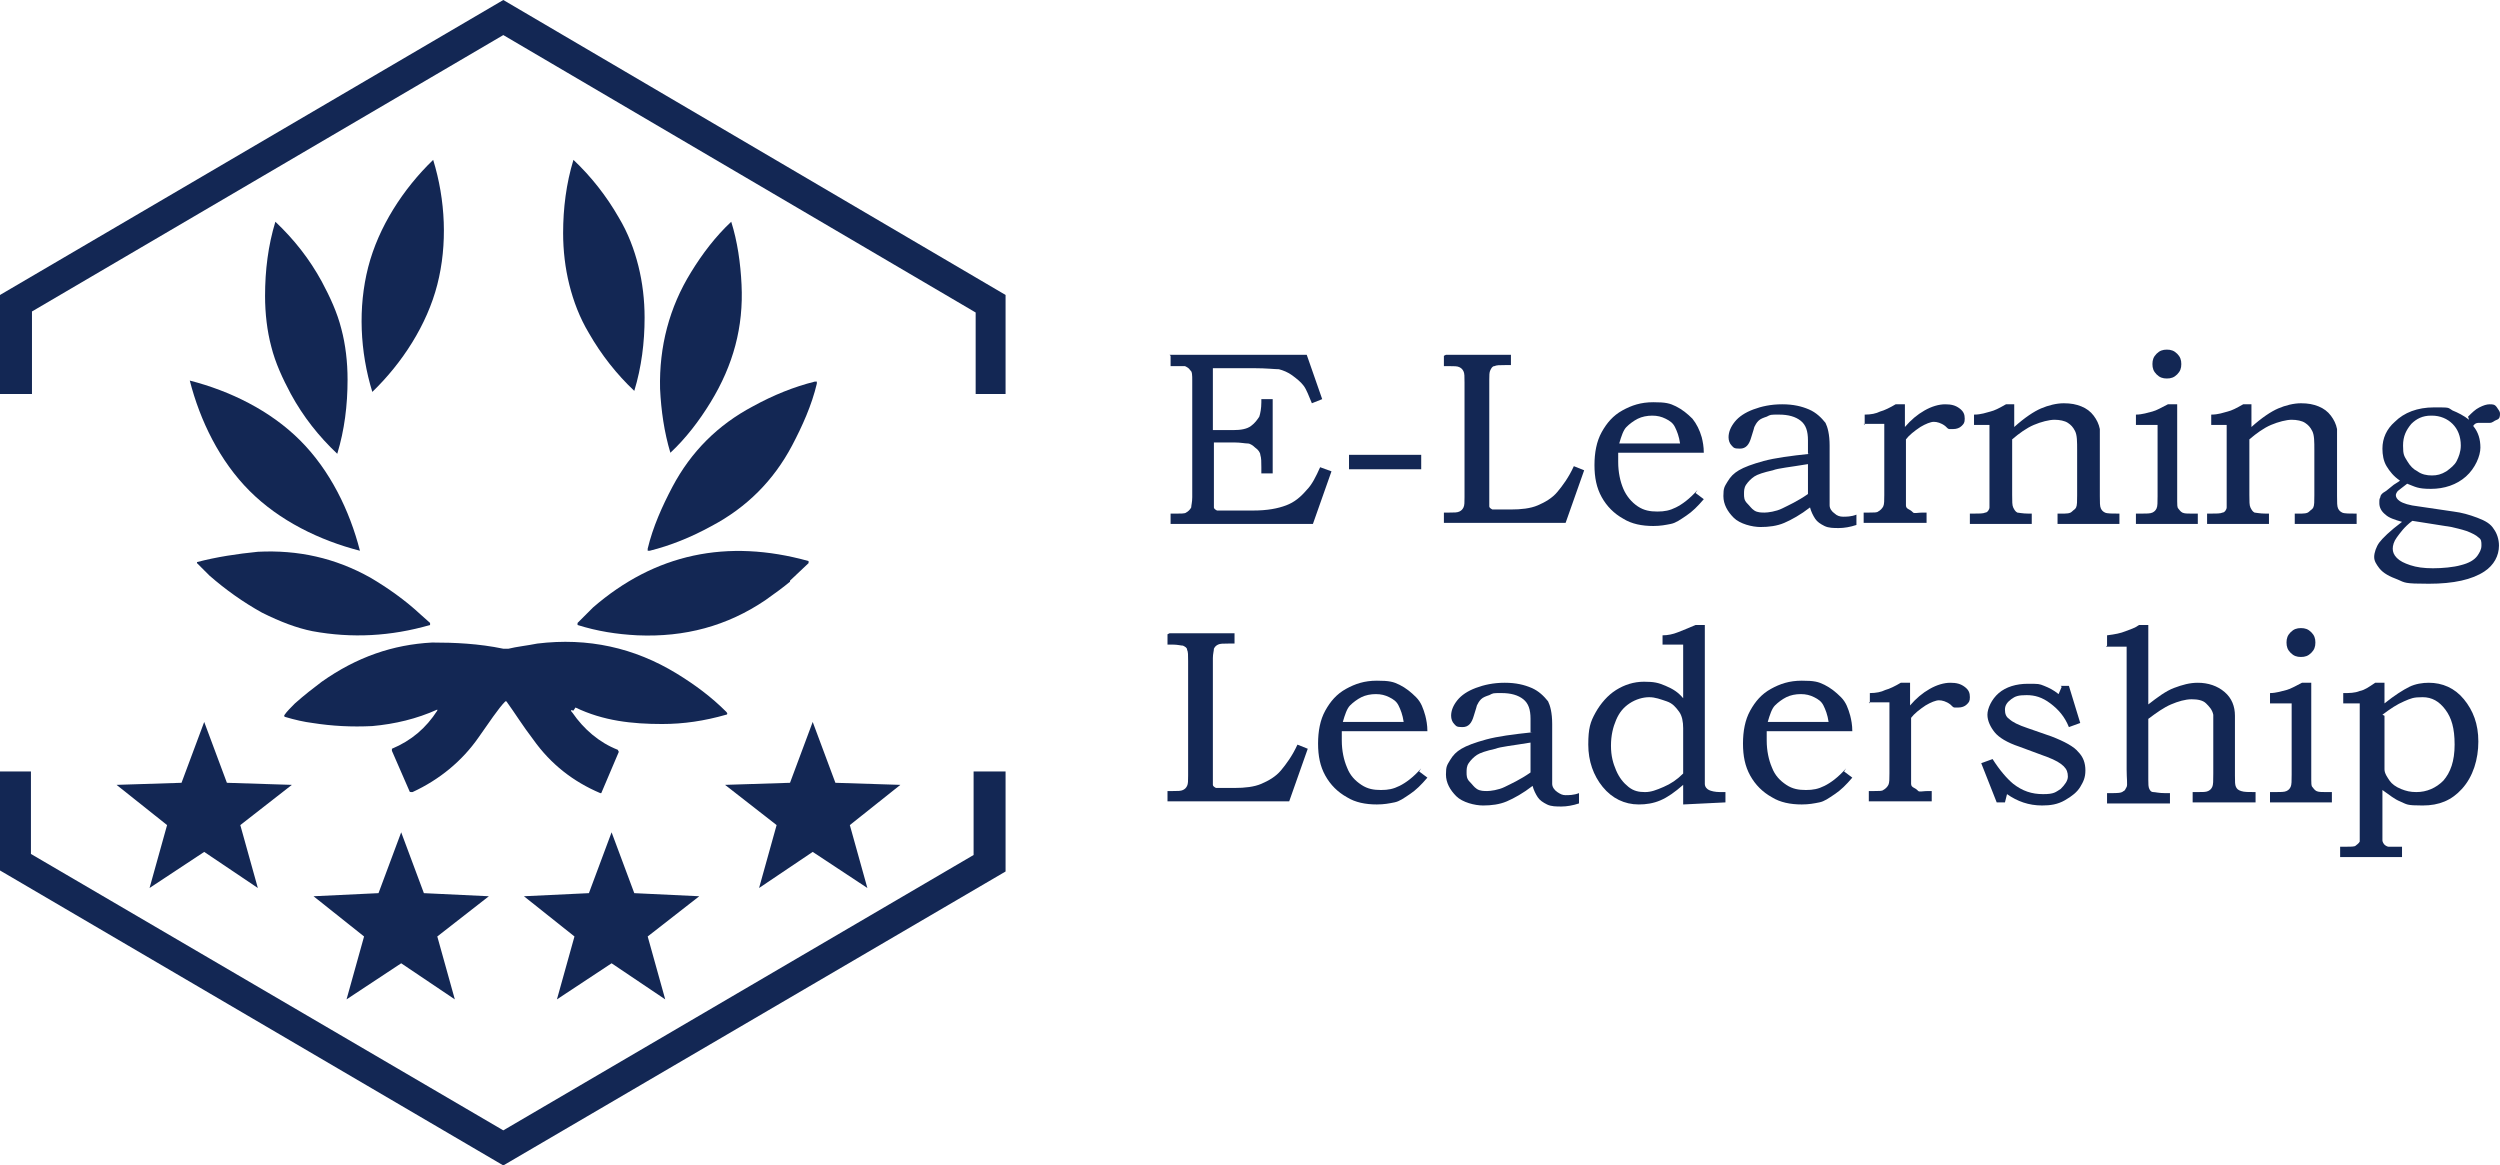 <?xml version="1.0" encoding="UTF-8"?>
<svg xmlns="http://www.w3.org/2000/svg" version="1.1" viewBox="0 0 242.4 113">
  <defs>
    <style>
      .cls-1 {
        fill: #132754;
      }
    </style>
  </defs>
  <!-- Generator: Adobe Illustrator 28.6.0, SVG Export Plug-In . SVG Version: 1.2.0 Build 709)  -->
  <g>
    <g id="Calque_1">
      <g>
        <g>
          <path class="cls-1" d="M113.4,34.4h13.3l1.5,4.3-1,.4c-.3-.7-.5-1.3-.8-1.7-.3-.4-.7-.7-1.1-1-.4-.3-.9-.5-1.3-.6-.4,0-1.2-.1-2.4-.1h-4v6h2c.7,0,1.3-.1,1.7-.4s.6-.6.8-.9c.1-.3.2-.8.2-1.4v-.3h1.1v7.2h-1.1v-.6c0-.5,0-.9-.1-1.2,0-.2-.2-.5-.5-.7-.2-.2-.5-.4-.7-.4-.3,0-.7-.1-1.3-.1h-2v5.3c0,.6,0,.9,0,1,0,.1.1.2.3.3.1,0,.4,0,1,0h2.5c1.4,0,2.4-.2,3.2-.5s1.4-.8,2-1.5c.5-.5.9-1.3,1.3-2.2l1.1.4-1.8,5.1h-13.8v-1h.5c.5,0,.9,0,1-.1.2-.1.4-.3.5-.5,0-.2.1-.5.1-1v-11.3c0-.5,0-.9-.2-1-.1-.2-.3-.3-.5-.4-.1,0-.6,0-1.4,0v-1Z"/>
          <path class="cls-1" d="M130.8,44.1h7v1.4h-7v-1.4Z"/>
          <path class="cls-1" d="M140.2,34.4h6.3v1h-.6c-.5,0-.8,0-1,.1-.2,0-.3.2-.4.4s-.1.5-.1.9v11.4c0,.5,0,.8,0,.9,0,.1.1.2.3.3.1,0,.4,0,.9,0h.9c1,0,1.9-.1,2.6-.4s1.4-.7,1.9-1.3,1.1-1.4,1.6-2.5l1,.4-1.8,5.1h-11.8v-1h.5c.5,0,.8,0,1-.1s.3-.2.4-.4.1-.5.1-1v-11.1c0-.6,0-.9-.1-1.1s-.2-.3-.4-.4-.5-.1-1-.1h-.5v-1Z"/>
          <path class="cls-1" d="M164.4,47.8l.8.6c-.6.7-1.1,1.2-1.7,1.6s-1,.7-1.5.8-1,.2-1.7.2c-1.1,0-2.1-.2-2.9-.7-.9-.5-1.6-1.2-2.1-2.1s-.7-1.9-.7-3.1.2-2.3.7-3.2,1.1-1.6,2-2.1,1.8-.8,3-.8,1.6.1,2.2.4,1.1.7,1.6,1.2c.4.5.7,1.1.9,1.8.1.4.2.9.2,1.5h-8.3c0,.4,0,.7,0,.9,0,1,.2,1.9.5,2.6s.8,1.3,1.4,1.7c.6.4,1.2.5,1.9.5s1.2-.1,1.8-.4,1.3-.8,2.1-1.7ZM162.9,43c-.1-.7-.3-1.2-.5-1.6s-.5-.6-.9-.8-.8-.3-1.3-.3-1,.1-1.4.3-.8.5-1.1.8-.5.9-.7,1.6h5.9Z"/>
          <path class="cls-1" d="M175.3,44v-1.3c0-.9-.2-1.5-.7-1.9-.5-.4-1.2-.6-2.1-.6s-.8,0-1.2.2c-.3.1-.6.2-.8.4-.2.2-.3.4-.4.6,0,0-.1.4-.3,1-.2.7-.5,1.1-1.1,1.1s-.6-.1-.8-.3-.3-.5-.3-.8c0-.5.2-1,.6-1.5s1-.9,1.8-1.2,1.7-.5,2.8-.5,1.9.2,2.6.5,1.2.8,1.6,1.3c.2.4.4,1.1.4,2.2v4.5c0,.6,0,1.1,0,1.3,0,.3.2.6.5.8.2.2.5.3.8.3s.8,0,1.3-.2v1c-.6.2-1.2.3-1.7.3s-1,0-1.4-.2-.7-.4-.9-.7-.4-.7-.5-1.1c-.9.7-1.8,1.2-2.5,1.5s-1.5.4-2.3.4-2-.3-2.6-.9-1-1.3-1-2.1.1-.9.4-1.4.6-.8,1.1-1.1c.5-.3,1.3-.6,2.4-.9s2.6-.5,4.5-.7ZM175.3,45c-1.8.3-2.9.4-3.4.6-.9.2-1.5.4-1.8.6s-.6.5-.8.8-.2.6-.2.9,0,.6.3.9.4.5.7.7.7.2,1,.2,1.1-.1,1.7-.4,1.5-.7,2.5-1.4v-2.8Z"/>
          <path class="cls-1" d="M180.8,41.2v-1c.6,0,1.1-.1,1.5-.3.4-.1,1-.4,1.5-.7h.9v2.2c.6-.7,1.2-1.2,1.9-1.6s1.4-.6,2-.6,1,.1,1.4.4.5.6.5,1-.1.5-.3.7-.5.3-.8.3-.3,0-.4,0-.2-.1-.4-.3c-.4-.3-.8-.4-1.1-.4s-.8.2-1.3.5c-.6.4-1.1.8-1.4,1.2v5.4c0,.5,0,.8,0,1s.1.3.3.4.3.2.4.3.5,0,.9,0h.4v1h-6.1v-1h.5c.5,0,.8,0,.9-.1.2-.1.4-.3.5-.5s.1-.6.1-1.1v-6.9h-2Z"/>
          <path class="cls-1" d="M191.4,41.2v-1c.7,0,1.2-.2,1.6-.3s.8-.3,1.5-.7h.8v2.2c1-.9,1.9-1.5,2.6-1.8.7-.3,1.5-.5,2.2-.5s1.2.1,1.7.3.9.5,1.2.9.5.8.6,1.3c0,.3,0,.7,0,1.3v5.2c0,.6,0,1,.1,1.2s.2.3.4.4.7.1,1.4.1v1h-6v-1h.3c.6,0,.9,0,1.1-.2s.3-.2.4-.4.1-.6.1-1.2v-4.3c0-.9,0-1.5-.2-1.9s-.4-.6-.7-.8-.8-.3-1.3-.3-1.3.2-2,.5-1.4.8-2.1,1.4v5.4c0,.6,0,1,.1,1.2s.2.4.4.5c.1,0,.5.1,1.1.1h.3v1h-6v-1h.3c.6,0,1,0,1.2-.1.2,0,.4-.3.4-.5,0-.1,0-.6,0-1.3v-6.7h-2Z"/>
          <path class="cls-1" d="M207.1,41.2v-1c.6,0,1.2-.2,1.6-.3.4-.1.9-.4,1.5-.7h.9v9.4c0,.3,0,.6.1.7s.2.3.4.4.5.1.9.1h.6v1h-6v-1h.5c.5,0,.9,0,1.1-.1s.3-.2.4-.4.1-.6.1-1.2v-6.9h-2ZM210.1,33.9c.4,0,.7.1,1,.4s.4.6.4,1-.1.7-.4,1-.6.4-1,.4-.7-.1-1-.4-.4-.6-.4-1,.1-.7.4-1,.6-.4,1-.4Z"/>
          <path class="cls-1" d="M214.4,41.2v-1c.7,0,1.2-.2,1.6-.3s.8-.3,1.5-.7h.8v2.2c1-.9,1.9-1.5,2.6-1.8.7-.3,1.5-.5,2.2-.5s1.2.1,1.7.3.9.5,1.2.9.5.8.6,1.3c0,.3,0,.7,0,1.3v5.2c0,.6,0,1,.1,1.2s.2.3.4.4.7.1,1.4.1v1h-6v-1h.3c.6,0,.9,0,1.1-.2s.3-.2.4-.4.1-.6.1-1.2v-4.3c0-.9,0-1.5-.2-1.9s-.4-.6-.7-.8-.8-.3-1.3-.3-1.3.2-2,.5-1.4.8-2.1,1.4v5.4c0,.6,0,1,.1,1.2s.2.4.4.5c.1,0,.5.1,1.1.1h.3v1h-6v-1h.3c.6,0,1,0,1.2-.1.2,0,.4-.3.4-.5,0-.1,0-.6,0-1.3v-6.7h-2Z"/>
          <path class="cls-1" d="M239.3,40.4c.4-.4.7-.7,1.1-.9s.7-.3,1-.3.5,0,.7.3.3.4.3.6,0,.5-.3.6-.4.3-.7.3-.3,0-.4,0c-.2,0-.4,0-.6,0s-.4,0-.6.3c.5.6.7,1.3.7,2.1s-.5,2-1.4,2.8c-.9.8-2.1,1.2-3.4,1.2s-1.5-.2-2.3-.5c-.5.4-.8.6-.9.7-.1.1-.2.3-.2.4,0,.2.1.4.4.6.3.2.9.4,1.8.5l3.4.5c.8.1,1.5.3,2.3.6.8.3,1.3.6,1.6,1.1.3.4.5,1,.5,1.6,0,1-.5,1.9-1.4,2.5-1.2.8-3,1.2-5.4,1.2s-2.3-.1-3-.4c-.8-.3-1.4-.6-1.8-1.1-.3-.4-.5-.7-.5-1.1s.2-1,.5-1.4,1-1.1,2.2-2c-.7-.2-1.3-.4-1.6-.7-.4-.3-.6-.7-.6-1.1s0-.4.1-.6c0-.2.2-.4.4-.5s.5-.4.9-.7c.3-.2.5-.3.6-.4-.6-.4-1-.9-1.3-1.4-.3-.5-.4-1.1-.4-1.7,0-1,.4-1.9,1.2-2.6.9-.9,2.2-1.4,3.8-1.4s1.3,0,1.8.3c.5.2,1.1.5,1.6.9ZM233.9,50.5c-.8.6-1.2,1.2-1.5,1.6s-.4.8-.4,1.1.1.6.4.9.7.5,1.3.7c.6.2,1.3.3,2.2.3s2-.1,2.7-.3c.8-.2,1.3-.5,1.6-.9.2-.3.4-.6.4-1s0-.6-.3-.8c-.2-.2-.6-.4-1.1-.6-.6-.2-1.1-.3-1.5-.4l-3.8-.6ZM235.7,40.3c-.8,0-1.4.3-1.9.8-.5.6-.8,1.2-.8,2.1s.1,1,.4,1.5.6.8,1,1c.4.3.9.4,1.4.4s.9-.1,1.4-.4c.4-.3.8-.6,1-1,.2-.4.4-.9.4-1.5,0-.9-.3-1.6-.8-2.1-.5-.5-1.2-.8-2-.8Z"/>
          <path class="cls-1" d="M113.4,61.4h6.3v1h-.6c-.5,0-.8,0-1,.1s-.3.2-.4.4c0,.2-.1.5-.1.9v11.4c0,.5,0,.8,0,.9,0,.1.1.2.3.3.1,0,.4,0,.9,0h.9c1,0,1.9-.1,2.6-.4s1.4-.7,1.9-1.3,1.1-1.4,1.6-2.5l1,.4-1.8,5.1h-11.8v-1h.5c.5,0,.8,0,1-.1s.3-.2.4-.4.1-.5.1-1v-11.1c0-.6,0-.9-.1-1.1,0-.2-.2-.3-.4-.4-.2,0-.5-.1-1-.1h-.5v-1Z"/>
          <path class="cls-1" d="M137.6,74.8l.8.6c-.6.7-1.1,1.2-1.7,1.6s-1,.7-1.5.8-1,.2-1.7.2c-1.1,0-2.1-.2-2.9-.7-.9-.5-1.6-1.2-2.1-2.1-.5-.9-.7-1.9-.7-3.1s.2-2.3.7-3.2c.5-.9,1.1-1.6,2-2.1s1.8-.8,3-.8,1.6.1,2.2.4c.6.3,1.1.7,1.6,1.2s.7,1.1.9,1.8c.1.4.2.9.2,1.5h-8.3c0,.4,0,.7,0,.9,0,1,.2,1.9.5,2.6.3.8.8,1.3,1.4,1.7.6.4,1.2.5,1.9.5s1.2-.1,1.8-.4,1.3-.8,2.1-1.7ZM136.1,70c-.1-.7-.3-1.2-.5-1.6s-.5-.6-.9-.8-.8-.3-1.3-.3-1,.1-1.4.3-.8.5-1.1.8-.5.9-.7,1.6h5.9Z"/>
          <path class="cls-1" d="M148.4,71v-1.3c0-.9-.2-1.5-.7-1.9-.5-.4-1.2-.6-2.1-.6s-.8,0-1.2.2c-.3.1-.6.2-.8.4-.2.2-.3.4-.4.6,0,0-.1.4-.3,1-.2.7-.5,1.1-1.1,1.1s-.6-.1-.8-.3-.3-.5-.3-.8c0-.5.2-1,.6-1.5s1-.9,1.8-1.2,1.7-.5,2.8-.5,1.9.2,2.6.5c.7.3,1.2.8,1.6,1.3.2.4.4,1.1.4,2.2v4.5c0,.6,0,1.1,0,1.3,0,.3.2.6.5.8s.5.3.8.3.8,0,1.3-.2v1c-.6.2-1.2.3-1.7.3s-1,0-1.4-.2-.7-.4-.9-.7-.4-.7-.5-1.1c-.9.7-1.8,1.2-2.5,1.5s-1.5.4-2.3.4-2-.3-2.6-.9-1-1.3-1-2.1.1-.9.4-1.4.6-.8,1.1-1.1c.5-.3,1.3-.6,2.4-.9s2.6-.5,4.5-.7ZM148.4,72c-1.8.3-2.9.4-3.4.6-.9.2-1.5.4-1.8.6s-.6.5-.8.8-.2.6-.2.9,0,.6.3.9.4.5.7.7.7.2,1,.2,1.1-.1,1.7-.4,1.5-.7,2.5-1.4v-2.8Z"/>
          <path class="cls-1" d="M161.2,62.6v-1c.5,0,1-.1,1.5-.3s1-.4,1.7-.7h.9v14.2c0,.7,0,1.1,0,1.2,0,.3.2.5.4.6s.6.2,1.1.2h.5v1l-4.1.2v-1.9c-.8.7-1.5,1.2-2.2,1.5s-1.4.4-2.1.4c-1.4,0-2.6-.6-3.5-1.7s-1.4-2.5-1.4-4.1.2-2.2.7-3.1,1.2-1.7,2-2.2,1.7-.8,2.7-.8,1.4.1,2.1.4,1.2.6,1.7,1.2v-5.2h-2ZM163.2,75v-4.4c0-.6-.1-1.2-.4-1.6s-.6-.8-1.2-1-1.1-.4-1.7-.4-1.3.2-1.9.6-1,.9-1.3,1.6-.5,1.5-.5,2.5.2,1.7.5,2.4.7,1.2,1.2,1.6,1,.5,1.6.5,1.1-.2,1.8-.5,1.3-.7,1.9-1.3Z"/>
          <path class="cls-1" d="M178.8,74.8l.8.6c-.6.7-1.1,1.2-1.7,1.6s-1,.7-1.5.8-1,.2-1.7.2c-1.1,0-2.1-.2-2.9-.7-.9-.5-1.6-1.2-2.1-2.1s-.7-1.9-.7-3.1.2-2.3.7-3.2,1.1-1.6,2-2.1,1.8-.8,3-.8,1.6.1,2.2.4c.6.3,1.1.7,1.6,1.2s.7,1.1.9,1.8c.1.4.2.9.2,1.5h-8.3c0,.4,0,.7,0,.9,0,1,.2,1.9.5,2.6.3.8.8,1.3,1.4,1.7.6.4,1.2.5,1.9.5s1.2-.1,1.8-.4,1.3-.8,2.1-1.7ZM177.3,70c-.1-.7-.3-1.2-.5-1.6s-.5-.6-.9-.8-.8-.3-1.3-.3-1,.1-1.4.3-.8.5-1.1.8-.5.9-.7,1.6h5.9Z"/>
          <path class="cls-1" d="M181.3,68.2v-1c.6,0,1.1-.1,1.5-.3.4-.1,1-.4,1.5-.7h.9v2.2c.6-.7,1.2-1.2,1.9-1.6s1.4-.6,2-.6,1,.1,1.4.4.5.6.5,1-.1.5-.3.7-.5.3-.8.3-.3,0-.4,0-.2-.1-.4-.3c-.4-.3-.8-.4-1.1-.4s-.8.2-1.3.5c-.6.4-1.1.8-1.4,1.2v5.4c0,.5,0,.8,0,1s.1.3.3.4.3.2.4.3.5,0,.9,0h.4v1h-6.1v-1h.5c.5,0,.8,0,.9-.1.2-.1.4-.3.5-.5s.1-.6.1-1.1v-6.9h-2Z"/>
          <path class="cls-1" d="M199.8,66.5h.8l1.1,3.6-1.1.4c-.4-1-1-1.7-1.8-2.3s-1.5-.8-2.3-.8-1.1.1-1.5.4-.6.6-.6,1,.1.7.4.9c.3.3.9.6,1.8.9l2.3.8c1.3.5,2.2,1,2.6,1.5.5.5.7,1.1.7,1.8s-.2,1.1-.5,1.6-.8.9-1.5,1.3-1.4.5-2.2.5c-1.3,0-2.4-.4-3.4-1.1l-.2.8h-.8l-1.5-3.8,1.1-.4c.7,1.1,1.4,1.9,2,2.4.9.7,1.8,1,2.9,1s1.2-.2,1.7-.5c.4-.4.7-.8.7-1.2s-.1-.7-.4-1c-.3-.3-.8-.6-1.6-.9l-2.7-1c-1.2-.4-2-.9-2.4-1.4s-.7-1.1-.7-1.7.4-1.5,1.1-2.1,1.7-.9,2.8-.9,1.1,0,1.6.2c.5.2.9.4,1.4.8l.3-.7Z"/>
          <path class="cls-1" d="M204.3,62.6v-1c.8-.1,1.3-.2,1.8-.4s.9-.3,1.3-.6h.9v7.7c.9-.7,1.7-1.3,2.5-1.6.8-.3,1.5-.5,2.3-.5,1,0,1.9.3,2.6.9.7.6,1,1.4,1,2.3v5.8c0,.6,0,.9.1,1.1s.2.3.5.4.7.1,1.4.1v1h-6.1v-1h.4c.6,0,.9,0,1.1-.1s.3-.2.4-.4.1-.6.1-1.3v-4c0-.9,0-1.5,0-1.7-.1-.5-.4-.8-.7-1.1s-.8-.4-1.4-.4-1.3.2-2,.5-1.4.8-2.2,1.4v5.9c0,.4,0,.7.1.9s.2.3.4.3.5.1,1.1.1h.5v1h-6.1v-1h.4c.6,0,1,0,1.2-.2.1,0,.2-.2.3-.4s0-.8,0-1.7v-11.9h-2Z"/>
          <path class="cls-1" d="M220.1,68.2v-1c.6,0,1.2-.2,1.6-.3s.9-.4,1.5-.7h.9v9.4c0,.3,0,.6.1.7s.2.3.4.4.5.1.9.1h.6v1h-6v-1h.5c.5,0,.9,0,1.1-.1s.3-.2.4-.4.1-.6.1-1.2v-6.9h-2ZM223.1,60.9c.4,0,.7.1,1,.4s.4.6.4,1-.1.7-.4,1-.6.4-1,.4-.7-.1-1-.4-.4-.6-.4-1,.1-.7.4-1,.6-.4,1-.4Z"/>
          <path class="cls-1" d="M227.2,68.2v-1c.6,0,1.1,0,1.6-.2.5-.1.9-.4,1.5-.8h.9v2c1-.8,1.8-1.3,2.4-1.6s1.3-.4,1.9-.4c1.3,0,2.5.5,3.4,1.6s1.4,2.4,1.4,4.1-.5,3.4-1.6,4.6c-1,1.1-2.2,1.6-3.8,1.6s-1.5-.1-2.2-.4c-.5-.2-1-.6-1.7-1.1v3.9c0,.6,0,.9,0,1,0,.1.1.3.2.4s.3.2.4.2c.1,0,.6,0,1.3,0v1h-6v-1h.5c.5,0,.9,0,1-.1s.3-.2.4-.4c0-.1,0-.5,0-1.2v-12.2h-2ZM231.2,69.4v4c0,.5,0,.9,0,1.2,0,.4.3.8.5,1.1s.6.6,1.1.8c.5.2.9.3,1.5.3,1,0,1.9-.4,2.6-1.1.7-.8,1.1-1.9,1.1-3.5s-.3-2.6-.9-3.4c-.6-.8-1.3-1.2-2.2-1.2s-1.1.1-1.8.4-1.3.7-2.1,1.3Z"/>
        </g>
        <polygon class="cls-1" points="38.9 80.7 41.1 86.6 47.4 86.9 42.4 90.8 44.1 96.9 38.9 93.4 33.6 96.9 35.3 90.8 30.4 86.9 36.7 86.6 38.9 80.7"/>
        <polygon class="cls-1" points="59.3 80.7 61.5 86.6 67.8 86.9 62.8 90.8 64.5 96.9 59.3 93.4 54 96.9 55.7 90.8 50.8 86.9 57.1 86.6 59.3 80.7"/>
        <polygon class="cls-1" points="0 38.2 3.1 38.2 3.1 30.2 48.8 3.4 94.6 30.3 94.6 38.2 97.5 38.2 97.5 28.6 48.8 0 0 28.6 0 38.2"/>
        <polygon class="cls-1" points="97.5 74.8 94.4 74.8 94.4 82.9 48.8 109.6 3 82.8 3 74.8 0 74.8 0 84.4 48.8 113 97.5 84.5 97.5 74.8"/>
        <polygon class="cls-1" points="19.8 70 22 75.9 28.3 76.1 23.3 80 25 86.1 19.8 82.6 14.5 86.1 16.2 80 11.3 76.1 17.6 75.9 19.8 70"/>
        <polygon class="cls-1" points="78.8 70 81 75.9 87.3 76.1 82.4 80 84.1 86.1 78.8 82.6 73.6 86.1 75.3 80 70.3 76.1 76.6 75.9 78.8 70"/>
        <g>
          <path class="cls-1" d="M42.4,27.6c-1,3.9-3.4,7.6-6.3,10.4,0,0,0,0,0,0,0,0,0,0,0,0-1.2-3.9-1.4-8.2-.4-12.1,1-3.9,3.4-7.6,6.3-10.4,0,0,0,0,0,0,0,0,0,0,0,0,1.2,3.9,1.4,8.2.4,12.1Z"/>
          <path class="cls-1" d="M55.6,15.5s0,0,0,0c1.7,1.6,3.2,3.5,4.4,5.6.9,1.5,1.5,3.1,1.9,4.7.4,1.6.6,3.3.6,5,0,2.4-.3,4.8-1,7.1,0,0,0,0,0,0,0,0,0,0,0,0-1.7-1.6-3.2-3.5-4.4-5.6-.9-1.5-1.5-3.1-1.9-4.7-.4-1.6-.6-3.3-.6-5,0-2.4.3-4.8,1-7.1,0,0,0,0,0,0Z"/>
          <path class="cls-1" d="M33.1,31.9c.4,1.5.6,3.2.6,4.9,0,2.5-.3,4.9-1,7.2h0s0,0,0,0c-1.8-1.7-3.3-3.6-4.5-5.8-.8-1.5-1.5-3-1.9-4.6-.4-1.5-.6-3.2-.6-4.9,0-2.5.3-4.9,1-7.2h0s0,0,0,0c1.8,1.7,3.3,3.6,4.5,5.8.8,1.5,1.5,3,1.9,4.6Z"/>
          <path class="cls-1" d="M70.9,21.5s0,0,0,0c.6,1.9.9,4,1,6.1.2,4.1-.8,7.8-3,11.4-1.1,1.8-2.4,3.5-3.9,4.9,0,0,0,0,0,0,0,0,0,0,0,0-.6-2-.9-4.1-1-6.2-.1-4.1.9-7.9,3-11.3,1.1-1.8,2.4-3.5,3.9-4.9,0,0,0,0,0,0Z"/>
          <path class="cls-1" d="M29.1,42.7c2.9,2.9,4.8,6.8,5.8,10.7,0,0,0,0,0,0s0,0,0,0c-3.9-1-7.8-2.9-10.7-5.8-2.9-2.9-4.8-6.8-5.8-10.7,0,0,0,0,0,0,0,0,0,0,0,0,3.9,1,7.8,2.9,10.7,5.8Z"/>
          <path class="cls-1" d="M79.2,37s0,.1,0,.2c-.5,2.1-1.4,4.1-2.4,6-.9,1.7-2,3.2-3.3,4.5-1.3,1.3-2.8,2.4-4.5,3.3-2,1.1-4,1.9-6,2.4-.1,0-.2,0-.2,0,0,0,0-.1,0-.2.5-2.1,1.4-4.1,2.4-6,.9-1.7,2-3.2,3.3-4.5,1.3-1.3,2.8-2.4,4.5-3.3,2-1.1,4-1.9,6-2.4.1,0,.2,0,.2,0Z"/>
          <path class="cls-1" d="M40.8,59.6l.9.8c0,0,0,.1,0,.2-3.8,1.1-7.6,1.3-11.4.6-1.5-.3-3.1-.9-4.9-1.8-1.8-1-3.5-2.2-5.1-3.6l-1.2-1.2c0,0,0,0,0-.1,1.9-.5,3.9-.8,5.9-1,3.9-.2,7.5.6,10.9,2.5,1.7,1,3.4,2.2,4.9,3.6Z"/>
          <path class="cls-1" d="M76.6,56.4c-.6.5-1.4,1.1-2.4,1.8-3.7,2.5-7.8,3.6-12.4,3.4-2-.1-3.9-.4-5.8-1,0,0,0-.1,0-.2l1.5-1.5c6-5.2,13-6.7,20.9-4.5,0,0,0,.1,0,.2l-1.8,1.7Z"/>
          <path class="cls-1" d="M55.6,68.9c-.3-.1-.3,0-.1.2,1.1,1.6,2.6,2.9,4.4,3.6,0,0,.1.2.1.2l-1.7,4c0,0,0,0-.1,0-2.6-1.1-4.8-2.8-6.5-5.2-1-1.3-1.8-2.6-2.6-3.7,0,0,0,0-.1,0-.7.7-1.6,2.1-2.6,3.5-1.6,2.3-3.8,4.1-6.4,5.3-.2,0-.3,0-.3-.1l-1.7-3.9c0,0,0-.2,0-.2,1.9-.8,3.3-2,4.4-3.7,0-.1,0-.2,0-.1-2,.9-4.1,1.4-6.3,1.6-2,.1-3.9,0-5.8-.3-.8-.1-1.7-.3-2.7-.6,0,0-.1-.1,0-.2.2-.3.6-.7,1-1.1.9-.8,1.8-1.5,2.6-2.1,3.4-2.4,6.9-3.6,10.7-3.8,2.2,0,4.5.1,6.9.6.1,0,.3,0,.5,0,.8-.2,1.8-.3,2.8-.5,4.9-.6,9.4.4,13.5,2.9,1.8,1.1,3.4,2.3,4.8,3.7.2.2.1.3,0,.3-2.1.6-4.1.9-6.2.9-2.9,0-5.7-.3-8.4-1.6Z"/>
        </g>
      </g>
    </g>
  </g>
</svg>